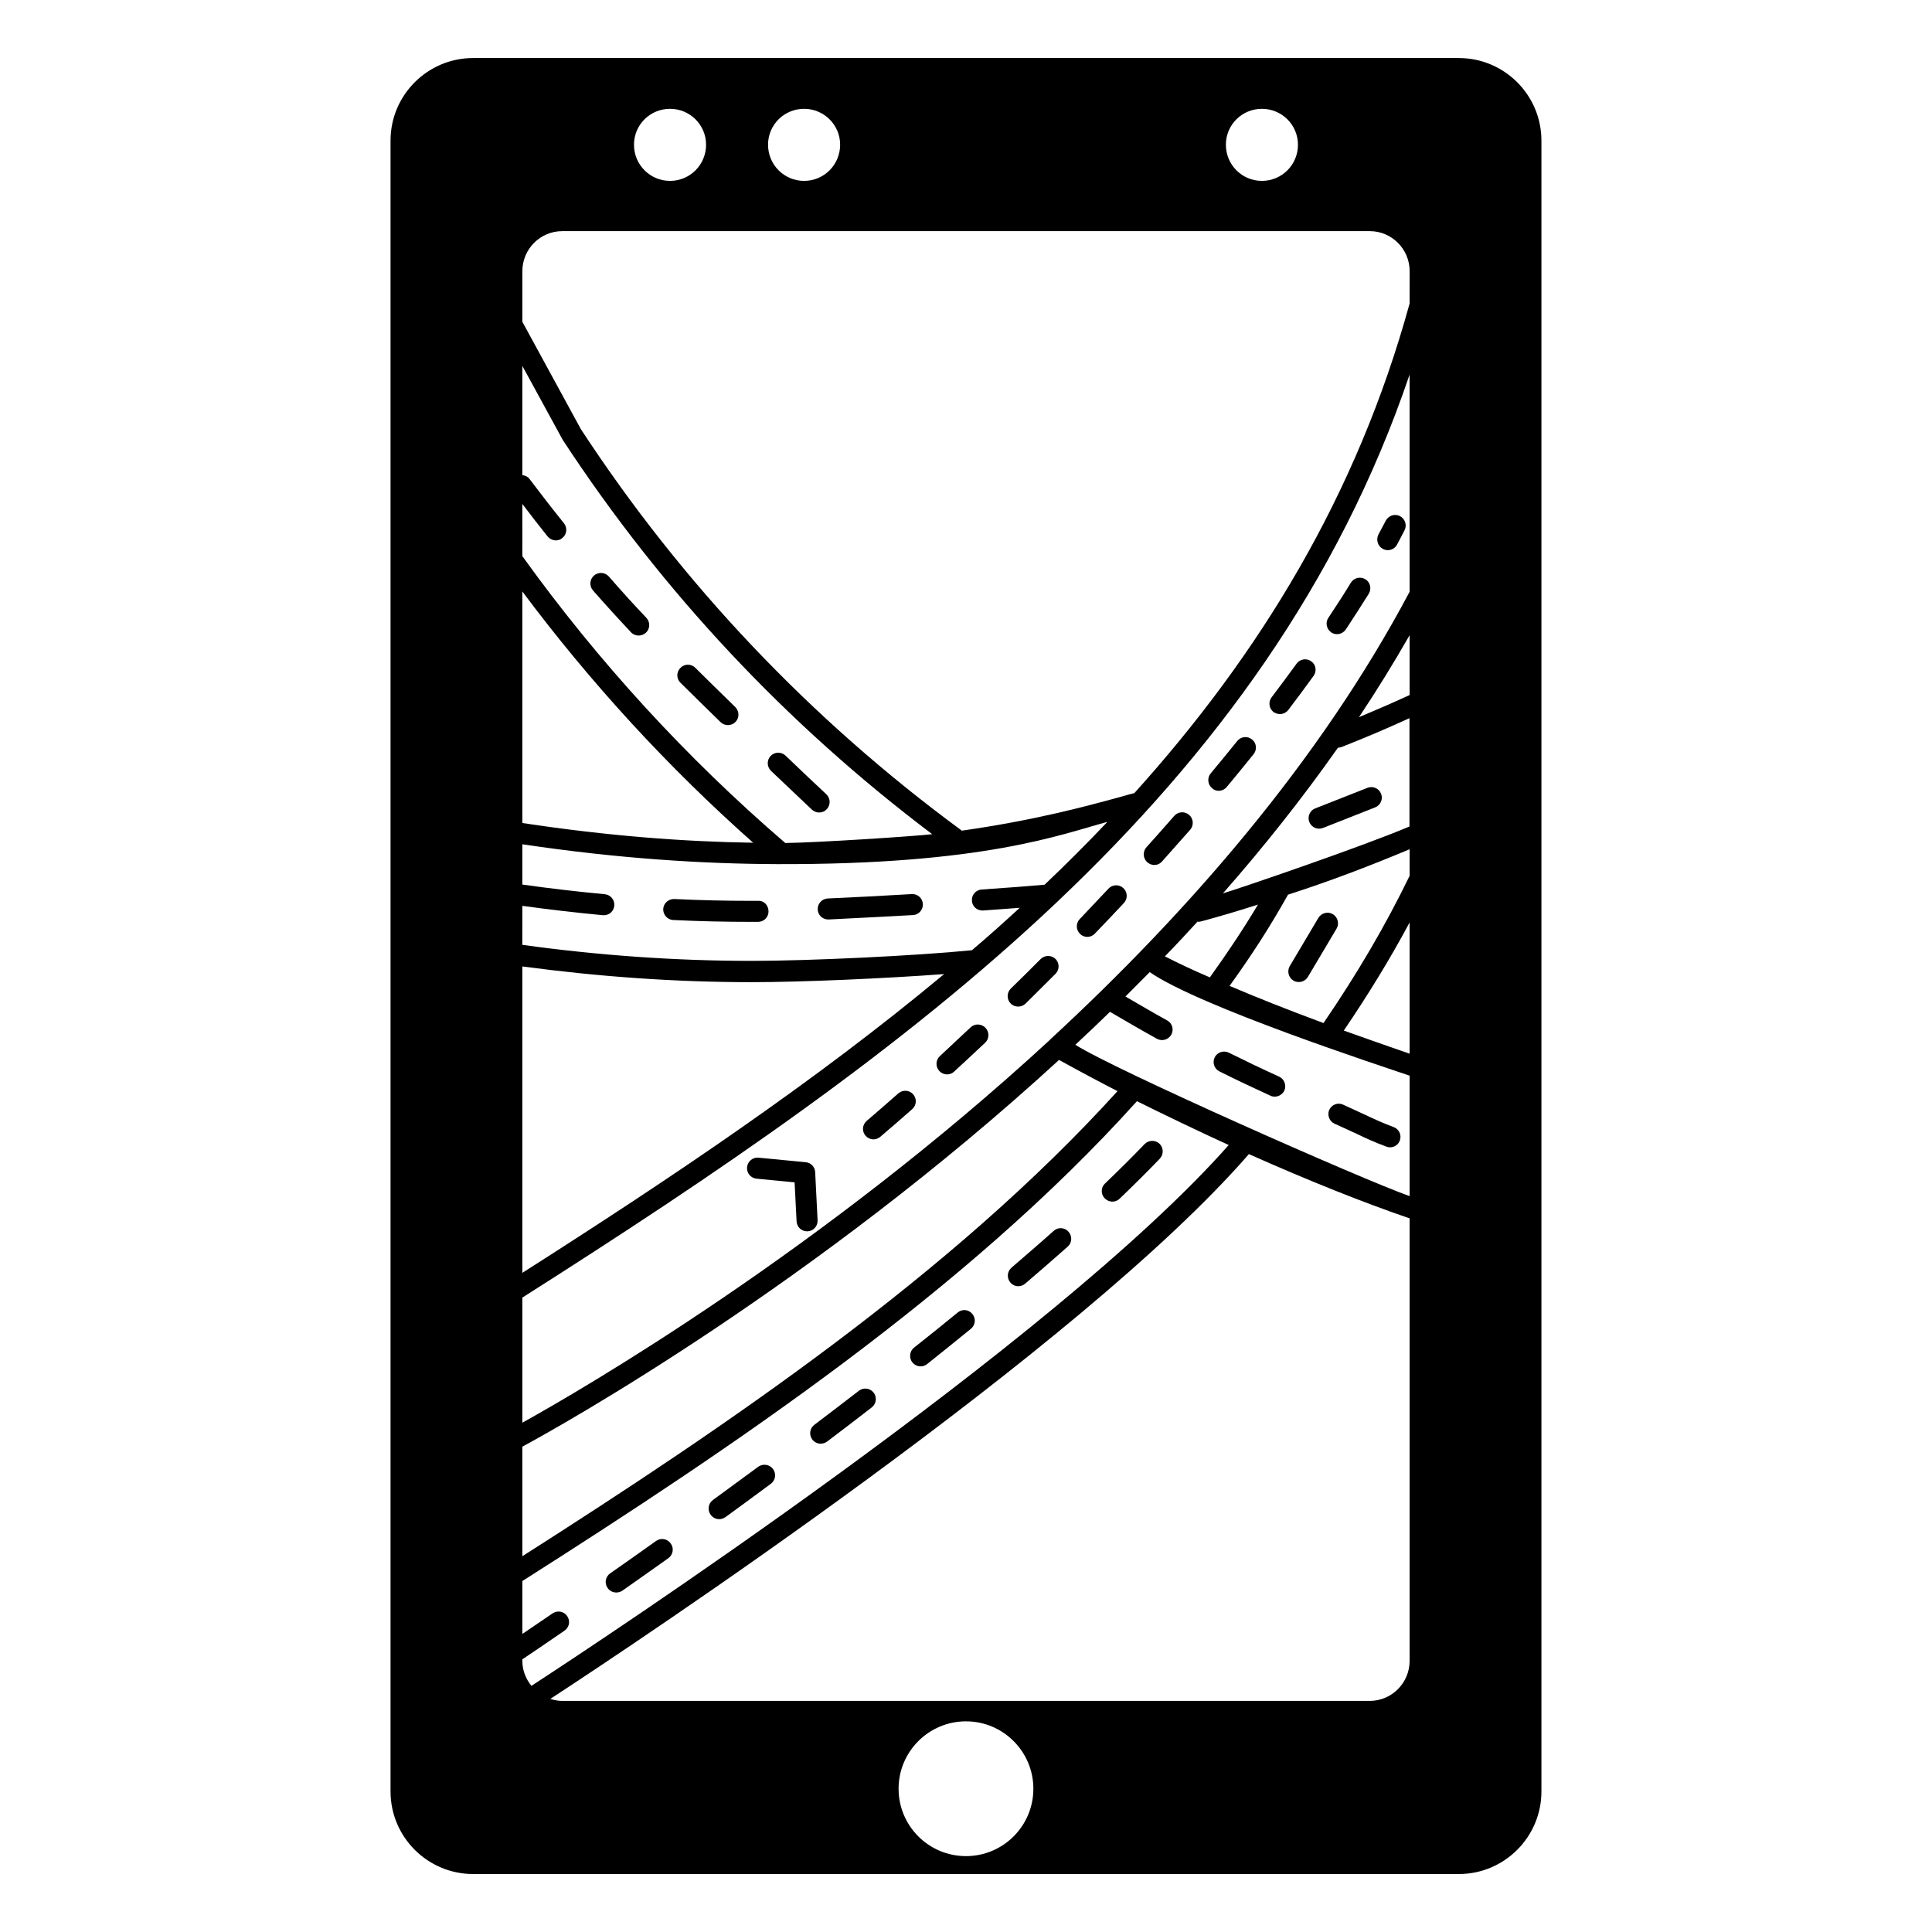 <?xml version="1.0" encoding="UTF-8"?>
<!-- Uploaded to: SVG Repo, www.svgrepo.com, Generator: SVG Repo Mixer Tools -->
<svg fill="#000000" width="800px" height="800px" version="1.1" viewBox="144 144 512 512" xmlns="http://www.w3.org/2000/svg">
 <g>
  <path d="m371.61 512.57c-3.949 3.047-7.894 6.055-11.805 9.023-1.242 0.941-1.465 2.668-0.527 3.91 0.562 0.715 1.391 1.09 2.219 1.09 0.602 0 1.164-0.188 1.691-0.562 3.91-2.969 7.894-5.977 11.844-9.062 1.203-0.941 1.43-2.707 0.488-3.91-0.941-1.203-2.672-1.43-3.91-0.488z"/>
  <path d="m447.3 447.22c-3.16 3.309-6.691 6.805-10.453 10.414-1.129 1.055-1.164 2.82-0.074 3.949 0.562 0.562 1.277 0.863 2.031 0.863 0.676 0 1.391-0.262 1.918-0.789 3.836-3.684 7.406-7.219 10.641-10.602 1.055-1.129 1.016-2.859-0.074-3.949-1.133-1.055-2.898-1.016-3.988 0.113z"/>
  <path d="m317.85 552.38c-4.285 3.082-8.383 5.941-12.145 8.574-1.277 0.902-1.578 2.633-0.676 3.871 0.527 0.789 1.391 1.203 2.293 1.203 0.562 0 1.129-0.152 1.617-0.488 3.797-2.668 7.859-5.527 12.184-8.609 1.242-0.902 1.543-2.633 0.641-3.871-0.906-1.32-2.672-1.582-3.914-0.68z"/>
  <path d="m423.23 470.2c-3.609 3.234-7.371 6.469-11.168 9.738-1.164 1.016-1.316 2.746-0.301 3.949 0.562 0.641 1.316 0.977 2.106 0.977 0.641 0 1.277-0.227 1.805-0.676 3.871-3.309 7.633-6.578 11.281-9.812 1.164-1.016 1.242-2.781 0.227-3.949s-2.785-1.281-3.949-0.227z"/>
  <path d="m344.92 532.72c-4.098 3.008-8.082 5.941-11.992 8.797-1.242 0.902-1.504 2.633-0.602 3.91 0.562 0.754 1.391 1.164 2.258 1.164 0.562 0 1.129-0.188 1.656-0.527 3.91-2.859 7.934-5.789 12.031-8.836 1.242-0.902 1.504-2.668 0.602-3.91-0.945-1.273-2.711-1.5-3.953-0.598z"/>
  <path d="m397.82 491.81c-3.797 3.121-7.672 6.242-11.582 9.324-1.203 0.941-1.391 2.707-0.453 3.91 0.562 0.676 1.355 1.055 2.18 1.055 0.602 0 1.203-0.188 1.73-0.602 3.91-3.121 7.781-6.242 11.617-9.363 1.203-0.977 1.355-2.746 0.375-3.91-0.934-1.203-2.664-1.391-3.867-0.414z"/>
  <path d="m419.77 398.16c-2.633 2.668-5.266 5.266-7.894 7.82-1.09 1.09-1.129 2.859-0.039 3.949 0.527 0.562 1.277 0.828 1.992 0.828 0.715 0 1.391-0.262 1.957-0.789 2.633-2.594 5.266-5.227 7.934-7.894 1.09-1.09 1.09-2.859 0-3.949-1.09-1.055-2.856-1.055-3.949 0.035z"/>
  <path d="m510.46 289.46c0.414 0.227 0.863 0.34 1.316 0.34 0.977 0 1.957-0.527 2.445-1.465 0.676-1.277 1.355-2.519 1.992-3.797 0.715-1.355 0.152-3.047-1.203-3.762s-3.047-0.152-3.762 1.203c-0.641 1.242-1.277 2.445-1.957 3.684-0.676 1.391-0.188 3.047 1.168 3.797z"/>
  <path d="m483.2 333.23c0.828 0 1.656-0.375 2.219-1.09 2.293-3.008 4.512-6.016 6.691-9.023 0.902-1.242 0.641-3.008-0.641-3.871-1.242-0.902-2.969-0.602-3.871 0.641-2.144 2.969-4.363 5.941-6.617 8.91-0.941 1.242-0.676 2.969 0.527 3.91 0.523 0.332 1.09 0.523 1.691 0.523z"/>
  <path d="m498.32 312.06c0.902 0 1.766-0.453 2.332-1.242 2.106-3.195 4.137-6.356 6.09-9.477 0.789-1.316 0.414-3.047-0.902-3.836-1.316-0.789-3.008-0.414-3.836 0.902-1.879 3.082-3.871 6.168-5.977 9.324-0.863 1.277-0.488 3.008 0.789 3.871 0.453 0.305 0.977 0.457 1.504 0.457z"/>
  <path d="m382.06 433.76c-2.894 2.559-5.676 4.965-8.383 7.293-1.164 1.016-1.316 2.746-0.301 3.91 0.562 0.641 1.316 0.977 2.106 0.977 0.641 0 1.277-0.227 1.805-0.676 2.746-2.332 5.566-4.773 8.461-7.332 1.164-1.016 1.277-2.781 0.227-3.949-0.98-1.125-2.746-1.238-3.914-0.223z"/>
  <path d="m401.2 416.28c-2.746 2.594-5.453 5.113-8.121 7.594-1.129 1.055-1.203 2.82-0.152 3.949 0.562 0.602 1.316 0.902 2.066 0.902 0.676 0 1.355-0.227 1.879-0.754 2.668-2.481 5.414-5 8.195-7.633 1.129-1.055 1.164-2.82 0.113-3.949-1.086-1.125-2.856-1.199-3.981-0.109z"/>
  <path d="m466.96 353.57c0.789 0 1.578-0.34 2.144-1.016 2.406-2.894 4.773-5.789 7.106-8.684 0.977-1.203 0.789-2.969-0.414-3.91-1.203-0.977-2.934-0.789-3.91 0.414-2.293 2.859-4.664 5.715-7.031 8.574-0.977 1.164-0.828 2.934 0.34 3.91 0.488 0.484 1.125 0.711 1.766 0.711z"/>
  <path d="m430.23 391.5c0.527 0.527 1.242 0.789 1.918 0.789 0.715 0 1.465-0.301 1.992-0.863 2.559-2.668 5.152-5.375 7.707-8.121 1.055-1.129 0.977-2.894-0.152-3.949-1.129-1.055-2.894-0.977-3.949 0.152-2.559 2.707-5.113 5.414-7.633 8.082-1.012 1.055-1.012 2.82 0.117 3.91z"/>
  <path d="m449.89 373.23c0.754 0 1.504-0.301 2.066-0.941 2.481-2.781 4.965-5.566 7.445-8.383 1.016-1.164 0.902-2.934-0.262-3.949s-2.934-0.902-3.949 0.262c-2.445 2.781-4.887 5.566-7.371 8.309-1.016 1.129-0.941 2.894 0.188 3.949 0.566 0.488 1.207 0.754 1.883 0.754z"/>
  <path d="m363.49 387.67h0.113c6.957-0.34 14.738-0.754 22.332-1.164 1.543-0.074 2.707-1.391 2.633-2.934-0.074-1.543-1.391-2.707-2.934-2.633-7.594 0.453-15.34 0.863-22.258 1.164-1.543 0.074-2.746 1.391-2.668 2.894 0.035 1.504 1.277 2.672 2.781 2.672z"/>
  <path d="m344.92 388.3c1.543 0 2.781-1.277 2.746-2.82-0.039-1.543-1.164-2.859-2.82-2.746h-1.656c-6.769 0-13.648-0.152-20.492-0.488-1.543-0.039-2.859 1.129-2.934 2.633-0.074 1.543 1.129 2.859 2.633 2.934 6.918 0.34 13.91 0.488 20.754 0.488z"/>
  <path d="m334.95 335.37c0.527 0.527 1.242 0.789 1.957 0.789s1.465-0.262 1.992-0.828c1.09-1.09 1.055-2.859-0.039-3.949-3.984-3.91-7.672-7.481-10.602-10.414-1.09-1.09-2.859-1.09-3.949 0.039-1.09 1.09-1.09 2.859 0.039 3.949 2.934 2.894 6.578 6.504 10.602 10.414z"/>
  <path d="m359.17 358.57c0.527 0.488 1.203 0.754 1.918 0.754 0.754 0 1.504-0.301 2.031-0.902 1.055-1.129 0.977-2.894-0.152-3.949-3.422-3.195-7.106-6.691-10.789-10.227-1.129-1.055-2.859-1.016-3.949 0.074-1.055 1.129-1.016 2.859 0.074 3.949 3.762 3.57 7.445 7.066 10.867 10.301z"/>
  <path d="m305.36 296.79c-1.016-1.164-2.781-1.277-3.949-0.262-1.164 1.016-1.277 2.781-0.262 3.949 3.269 3.723 6.656 7.445 10.078 11.09 0.562 0.602 1.277 0.863 2.031 0.863 0.676 0 1.355-0.262 1.918-0.754 1.129-1.055 1.164-2.82 0.113-3.949-3.387-3.57-6.731-7.254-9.93-10.938z"/>
  <path d="m482.98 429.32c-4.473-2.031-8.949-4.172-13.348-6.356-1.355-0.676-3.047-0.113-3.723 1.242-0.676 1.391-0.113 3.047 1.242 3.723 4.438 2.219 8.984 4.363 13.496 6.43 0.375 0.188 0.754 0.262 1.164 0.262 1.055 0 2.066-0.602 2.559-1.617 0.602-1.391 0-3.043-1.391-3.684z"/>
  <path d="m497.71 441.81c2.367 1.055 4.172 1.918 5.754 2.633 2.668 1.277 4.773 2.258 7.934 3.422 0.301 0.113 0.641 0.188 0.977 0.188 1.129 0 2.18-0.676 2.594-1.805 0.527-1.43-0.188-3.047-1.656-3.57-2.934-1.09-4.852-1.992-7.519-3.234-1.617-0.754-3.461-1.617-5.867-2.707-1.391-0.641-3.047 0-3.684 1.43-0.562 1.387 0.078 3.043 1.469 3.644z"/>
  <path d="m490.98 361.84c0.453 1.09 1.465 1.766 2.594 1.766 0.34 0 0.676-0.074 1.016-0.188l13.836-5.453c1.43-0.562 2.144-2.18 1.578-3.609-0.562-1.43-2.18-2.144-3.609-1.578l-13.836 5.453c-1.426 0.527-2.141 2.18-1.578 3.609z"/>
  <path d="m486.77 403.87c0.453 0.262 0.941 0.375 1.43 0.375 0.941 0 1.879-0.488 2.406-1.355l7.594-12.785c0.789-1.316 0.34-3.047-0.977-3.836-1.316-0.789-3.047-0.34-3.836 0.977l-7.594 12.785c-0.754 1.32-0.34 3.051 0.977 3.84z"/>
  <path d="m530.61 159.38h-261.23c-12.07 0-21.883 9.812-21.883 21.883v437.49c0 12.07 9.812 21.883 21.883 21.883h261.23c12.07 0 21.883-9.812 21.883-21.883v-437.49c0-12.066-9.812-21.879-21.883-21.879zm-52.188 13.457c5.266 0 9.551 4.25 9.551 9.512 0 5.34-4.285 9.586-9.551 9.586s-9.551-4.25-9.551-9.586c0.004-5.301 4.289-9.512 9.551-9.512zm-121.33 0c5.266 0 9.551 4.25 9.551 9.512 0 5.34-4.285 9.586-9.551 9.586s-9.551-4.25-9.551-9.586c0.004-5.301 4.289-9.512 9.551-9.512zm-35.527 0c5.266 0 9.551 4.25 9.551 9.512 0 5.34-4.285 9.586-9.551 9.586-5.266 0-9.551-4.25-9.551-9.586 0-5.301 4.285-9.512 9.551-9.512zm-39.141 104.71c2.18 2.894 4.438 5.789 6.691 8.609 0.566 0.676 1.395 1.055 2.184 1.055 0.602 0 1.242-0.188 1.73-0.641 1.203-0.941 1.391-2.707 0.414-3.91-3.082-3.836-6.129-7.781-9.062-11.656-0.488-0.676-1.242-1.016-1.957-1.09v-28.949l10.715 19.625c26.395 40.305 59.328 75.383 97.906 104.48-4.738 0.562-31.395 2.293-38.988 2.332 0 0-0.039-0.039-0.039-0.074-26.129-22.484-49.516-48.012-69.594-75.949zm0 23.199c18.047 24.176 38.574 46.547 61.172 66.586-18.008-0.262-38.387-1.766-61.172-5.227zm0 83.316c7.07 0.977 14.25 1.805 21.355 2.481h0.262c1.43 0 2.633-1.09 2.746-2.519 0.152-1.543-0.977-2.894-2.519-3.047-7.293-0.676-14.625-1.543-21.844-2.559v-10.68c25.34 3.797 47.824 5.188 67.375 5.266 55.043 0.188 75.535-7.934 87.68-11.203-5.375 5.676-10.941 11.242-16.656 16.656-3.723 0.34-9.512 0.789-16.695 1.277-1.543 0.113-2.668 1.465-2.559 2.969 0.074 1.504 1.316 2.594 2.781 2.594h0.188c3.648-0.262 6.879-0.488 9.699-0.715-4.172 3.836-8.348 7.594-12.672 11.242-14.738 1.465-42.863 2.82-58.391 2.82-20.227 0-40.645-1.465-60.758-4.25zm0 16.051c20.113 2.707 40.531 4.172 60.758 4.172 13.195 0 35.418-0.977 51.02-2.144-34.102 28.426-72.301 54.027-111.78 79.18zm0 127.27c10.789-5.828 77.602-43.199 142.23-102.49 5.375 2.969 10.527 5.715 15.492 8.273-44.027 48.574-104 88.992-157.72 123.25zm0 56.773v-0.414c1.844-1.242 5.715-3.836 11.168-7.594 1.277-0.863 1.617-2.594 0.715-3.871-0.863-1.277-2.594-1.578-3.871-0.715-3.269 2.219-5.941 4.062-8.008 5.453v-14.023c55.227-35.121 117.57-76.777 162.87-127.16 7.672 3.797 15.793 7.707 24.324 11.617-46.547 52.598-168.18 132.5-184.79 143.32-1.465-1.805-2.406-4.098-2.406-6.617zm117.57 51.734c-9.887 0-17.859-8.008-17.859-17.859 0-9.852 8.008-17.859 17.859-17.859 9.887 0 17.859 8.047 17.859 17.859 0 9.887-8.012 17.859-17.859 17.859zm117.57-51.734c0 5.828-4.738 10.602-10.566 10.602h-214c-1.129 0-2.144-0.227-3.16-0.527 22.898-14.965 140.46-92.941 185.13-144.38 15.98 7.106 30.305 12.82 42.598 17.031zm0-123.17c-12.219-4.285-78.578-33.648-88.582-40.117 3.082-2.859 6.129-5.754 9.176-8.723 4.098 2.406 8.234 4.812 12.445 7.144 0.414 0.227 0.902 0.34 1.355 0.34 0.977 0 1.918-0.527 2.445-1.43 0.754-1.391 0.262-3.047-1.129-3.797-3.684-2.031-7.371-4.211-11.016-6.316 2.144-2.144 4.285-4.324 6.43-6.469 13.16 9.137 61.512 24.926 68.879 27.445zm-64.855-63.539c2.934-3.008 5.789-6.09 8.648-9.211 0.113 0 0.188 0.039 0.262 0.039 0.262 0 0.488-0.039 0.754-0.113 4.738-1.277 9.625-2.707 15-4.438-3.836 6.43-7.894 12.52-12.746 19.289-4.25-1.805-8.309-3.723-11.918-5.566zm64.855 25.793c-5.676-1.957-11.543-4.023-17.445-6.129 6.543-9.625 12.332-19.102 17.445-28.648zm0-47.148c-6.356 13.121-13.875 25.941-22.82 39.027-9.738-3.609-17.934-6.879-24.891-9.852 6.016-8.348 10.789-15.793 15.492-24.176 10.566-3.383 21.168-7.406 32.223-12.031zm0-13.082c-12.031 5.152-45.156 16.469-49.48 17.746 10.789-12.258 21.016-25.152 30.492-38.613 0.375 0 0.789-0.074 1.164-0.262 5.941-2.332 11.883-4.852 17.785-7.559v28.688zm0-34.816c-4.438 2.031-8.91 3.984-13.422 5.867 4.738-7.106 9.211-14.363 13.422-21.73zm0-27.371c-23.949 45.152-58.992 85.156-94.934 118.36-0.152 0.113-0.301 0.262-0.453 0.453-60.531 55.793-123.39 92.301-139.75 101.4v-33.16c51.207-32.523 100.5-65.797 141.74-104.86 0.039-0.039 0.113-0.074 0.152-0.152 41.246-39.102 74.367-83.957 93.242-139.6zm0-76.398c-13.988 50.906-39.777 92.98-72.977 129.79-0.039 0-0.074-0.039-0.113 0-1.164 0.301-2.559 0.676-4.25 1.164-8.16 2.219-21.996 6.016-41.395 8.762-0.074-0.074-0.113-0.188-0.227-0.227-39.891-29.367-73.801-65.121-100.68-106.21l-15.492-28.426v-13.422c0-5.828 4.738-10.602 10.566-10.602h214.01c5.828 0 10.566 4.773 10.566 10.602z"/>
  <path d="m357.51 452-12.484-1.203c-1.543-0.152-2.894 0.977-3.047 2.519-0.152 1.543 0.977 2.894 2.519 3.047l10.078 0.977 0.527 10.34c0.074 1.504 1.316 2.633 2.781 2.633h0.152c1.543-0.074 2.707-1.391 2.633-2.934l-0.641-12.746c-0.074-1.391-1.129-2.519-2.519-2.633z"/>
 </g>
</svg>